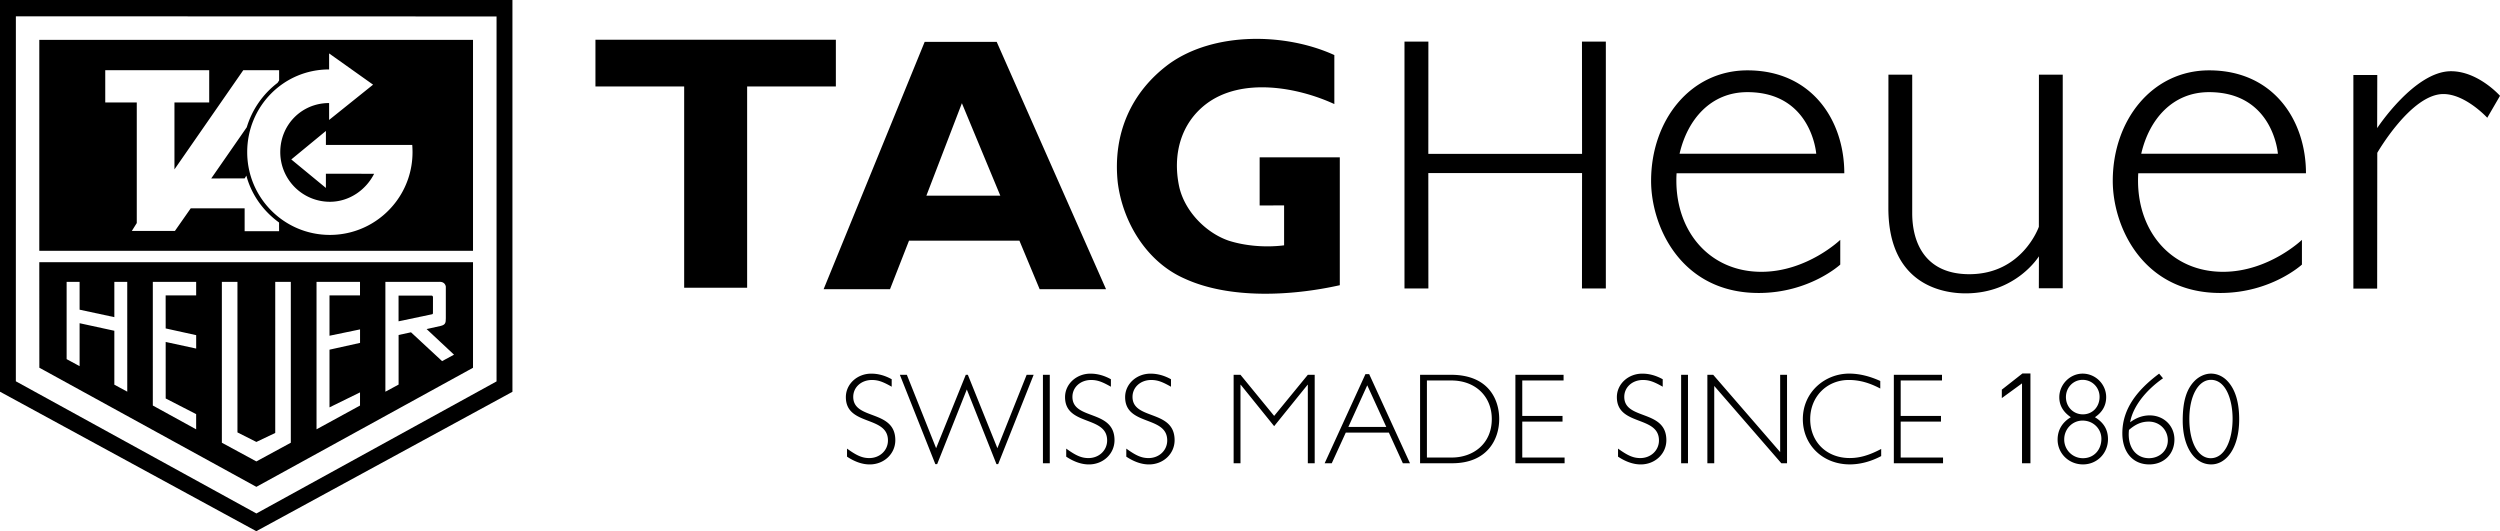 <?xml version="1.0" encoding="UTF-8" standalone="no"?>
<svg
   width="175.748"
   height="37.342"
   viewBox="0 0 175.748 37.342"
   version="1.1"
   id="svg1656"
   sodipodi:docname="tag-heuer-3.svg"
   inkscape:version="1.2.1 (9c6d41e410, 2022-07-14)"
   xmlns:inkscape="http://www.inkscape.org/namespaces/inkscape"
   xmlns:sodipodi="http://sodipodi.sourceforge.net/DTD/sodipodi-0.dtd"
   xmlns="http://www.w3.org/2000/svg"
   xmlns:svg="http://www.w3.org/2000/svg">
  <defs
     id="defs1660" />
  <sodipodi:namedview
     id="namedview1658"
     pagecolor="#505050"
     bordercolor="#eeeeee"
     borderopacity="1"
     inkscape:showpageshadow="0"
     inkscape:pageopacity="0"
     inkscape:pagecheckerboard="0"
     inkscape:deskcolor="#505050"
     showgrid="false"
     inkscape:zoom="6.0416"
     inkscape:cx="81.68366"
     inkscape:cy="43.365996"
     inkscape:window-width="2400"
     inkscape:window-height="1494"
     inkscape:window-x="-11"
     inkscape:window-y="-11"
     inkscape:window-maximized="1"
     inkscape:current-layer="svg1656" />
  <path
     d="m 62.686,27.186 c -0.637,-0.363 -0.965,-0.473 -1.393,-0.473 -0.747,0 -1.311,0.51 -1.311,1.186 0,1.658 2.958,0.865 2.958,3.045 0,0.957 -0.792,1.705 -1.802,1.705 -0.51,0 -1.047,-0.184 -1.593,-0.547 v -0.566 c 0.692,0.502 1.083,0.666 1.565,0.666 0.738,0 1.312,-0.537 1.312,-1.24 0,-1.768 -2.959,-0.994 -2.959,-3.045 0,-0.922 0.801,-1.65 1.784,-1.65 0.482,0 0.956,0.127 1.438,0.393 v 0.526 z m 3.195,5.443 h -0.127 l -2.495,-6.281 h 0.492 l 2.057,5.16 2.085,-5.16 h 0.146 l 2.076,5.16 2.057,-5.16 h 0.492 l -2.495,6.281 h -0.118 l -2.085,-5.25 z m 7.918,-0.063 h -0.482 v -6.218 h 0.482 z m 4.296,-5.38 c -0.638,-0.363 -0.965,-0.473 -1.393,-0.473 -0.747,0 -1.311,0.51 -1.311,1.186 0,1.658 2.958,0.865 2.958,3.045 0,0.957 -0.792,1.705 -1.802,1.705 -0.51,0 -1.047,-0.184 -1.593,-0.547 v -0.566 c 0.692,0.502 1.083,0.666 1.565,0.666 0.738,0 1.312,-0.537 1.312,-1.24 0,-1.768 -2.959,-0.994 -2.959,-3.045 0,-0.922 0.801,-1.65 1.784,-1.65 0.482,0 0.956,0.127 1.439,0.393 z m 4.224,0 c -0.638,-0.363 -0.965,-0.473 -1.393,-0.473 -0.747,0 -1.311,0.51 -1.311,1.186 0,1.658 2.959,0.865 2.959,3.045 0,0.957 -0.792,1.705 -1.803,1.705 -0.51,0 -1.047,-0.184 -1.593,-0.547 v -0.566 c 0.692,0.502 1.083,0.666 1.566,0.666 0.737,0 1.311,-0.537 1.311,-1.24 0,-1.768 -2.959,-0.994 -2.959,-3.045 0,-0.922 0.801,-1.65 1.785,-1.65 0.482,0 0.956,0.127 1.438,0.393 z m 9.62,-0.838 h 0.483 v 6.218 h -0.483 v -5.517 h -0.017 l -2.35,2.91 -2.348,-2.91 h -0.019 v 5.517 h -0.482 v -6.218 h 0.482 l 2.367,2.89 z m 7.182,6.218 h -0.502 l -0.982,-2.152 h -3.031 l -0.984,2.152 h -0.5 l 2.867,-6.264 h 0.264 z m -3.004,-5.48 -1.33,2.928 h 2.668 z m 5.889,-0.738 c 2.641,0 3.387,1.742 3.387,3.109 0,1.439 -0.846,3.109 -3.305,3.109 h -2.258 v -6.219 H 102.006 Z m -1.694,5.816 h 1.748 c 1.494,0 2.812,-0.957 2.812,-2.707 0,-1.596 -1.156,-2.709 -2.84,-2.709 h -1.721 v 5.416 z m 9.606,-5.416 h -2.904 v 2.49 h 2.83 v 0.401 h -2.83 v 2.525 h 2.976 v 0.402 h -3.459 v -6.218 h 3.387 z m 6.971,0.438 c -0.637,-0.363 -0.965,-0.473 -1.393,-0.473 -0.746,0 -1.311,0.51 -1.311,1.186 0,1.658 2.959,0.865 2.959,3.045 0,0.957 -0.793,1.705 -1.803,1.705 -0.51,0 -1.047,-0.184 -1.594,-0.547 v -0.566 c 0.691,0.502 1.084,0.666 1.566,0.666 0.736,0 1.311,-0.537 1.311,-1.24 0,-1.768 -2.959,-0.994 -2.959,-3.045 0,-0.922 0.801,-1.65 1.785,-1.65 0.482,0 0.955,0.127 1.438,0.393 v 0.526 z m 1.775,5.38 h -0.482 v -6.218 h 0.482 z m 6.963,0 h -0.401 l -4.716,-5.435 v 5.435 h -0.483 v -6.218 h 0.41 l 4.707,5.433 v -5.433 h 0.483 z m 6.555,-5.252 c -0.773,-0.41 -1.475,-0.602 -2.213,-0.602 -1.547,0 -2.713,1.176 -2.713,2.754 0,1.604 1.156,2.734 2.777,2.734 0.701,0 1.365,-0.191 2.213,-0.639 v 0.502 c -0.721,0.383 -1.484,0.584 -2.205,0.584 -1.893,0 -3.303,-1.359 -3.303,-3.182 0,-1.906 1.557,-3.201 3.258,-3.201 0.691,0 1.43,0.174 2.186,0.52 z m 4.339,-0.566 h -2.904 v 2.49 h 2.832 v 0.401 h -2.832 v 2.525 h 2.977 v 0.402 h -3.459 v -6.218 h 3.386 z m 4.205,0.645 1.448,-1.137 h 0.564 v 6.31 h -0.592 v -5.615 l -1.42,1.035 z m 4.041,0.533 c 0,-0.902 0.756,-1.66 1.639,-1.66 0.91,0 1.656,0.748 1.656,1.65 0,0.584 -0.264,1.059 -0.791,1.414 0.619,0.373 0.918,0.875 0.918,1.539 0,1.004 -0.773,1.779 -1.756,1.779 -1.002,0 -1.785,-0.775 -1.785,-1.742 0,-0.666 0.318,-1.213 0.93,-1.576 -0.537,-0.365 -0.811,-0.83 -0.811,-1.404 z m 2.831,-0.028 c 0,-0.666 -0.527,-1.195 -1.191,-1.195 -0.656,0 -1.174,0.537 -1.174,1.213 0,0.684 0.518,1.213 1.191,1.213 0.683,0 1.174,-0.529 1.174,-1.231 z m -2.485,2.991 a 1.31,1.31 0 0 0 1.32,1.322 c 0.764,0 1.293,-0.584 1.293,-1.367 0,-0.713 -0.584,-1.277 -1.32,-1.277 -0.728,-0.001 -1.293,0.601 -1.293,1.322 z m 6.945,-4.295 c -1.246,0.867 -2.129,2.023 -2.311,3.092 0.445,-0.33 0.9,-0.484 1.373,-0.484 0.994,0 1.74,0.73 1.74,1.695 0,1.021 -0.738,1.752 -1.768,1.752 -1.154,0 -1.893,-0.857 -1.893,-2.189 0,-1.723 1.047,-3.045 2.586,-4.193 z m -0.992,5.617 c 0.756,0 1.33,-0.539 1.33,-1.25 0,-0.748 -0.584,-1.322 -1.338,-1.322 -0.502,0 -0.92,0.174 -1.393,0.584 -0.136,1.25 0.528,1.988 1.401,1.988 z m 4.379,0.437 c -1.174,0 -2.002,-1.23 -2.002,-3.082 0,-1.35 0.264,-2.217 0.846,-2.799 0.273,-0.273 0.693,-0.502 1.139,-0.502 0.438,0 0.828,0.191 1.119,0.482 0.619,0.621 0.865,1.596 0.865,2.736 0,2.007 -0.9,3.165 -1.967,3.165 z m -0.017,-5.945 c -0.893,0 -1.52,1.141 -1.52,2.754 0,1.633 0.609,2.754 1.502,2.754 1.01,0 1.539,-1.314 1.539,-2.773 0,-1.34 -0.474,-2.735 -1.521,-2.735 z m -102.905,-6.476 v -14.147 h 6.237 v -3.288 h -16.901 v 3.288 h 6.237 v 14.147 z m 41.668,-0.178 c -3.395,0.762 -7.762,0.988 -10.918,-0.465 -2.692,-1.184 -4.352,-4 -4.696,-6.756 -0.359,-3.385 0.913,-6.351 3.62,-8.343 3.156,-2.262 8.167,-2.187 11.606,-0.614 v 3.445 c -2.602,-1.199 -6.521,-1.902 -9.019,0 -1.794,1.378 -2.348,3.565 -1.9,5.752 0.359,1.722 1.84,3.28 3.485,3.849 1.166,0.375 2.601,0.495 3.902,0.33 v -2.807 l -1.719,0.005 v -3.383 h 5.635 v 8.987 z m 17.026,-7.882 -0.006,8.11 h 1.678 v -17.353 h -1.678 l 0.006,7.895 H 100.41 l 0.004,-7.895 h -1.68 v 17.353 H 100.414 l -0.004,-8.11 z m 32.113,3.776 c 0,0 -1.152,3.333 -4.891,3.333 -3.041,0 -4.012,-2.136 -4.012,-4.29 v -9.737 h -1.672 l -0.004,9.378 c 0,5.681 4.248,5.996 5.426,5.996 3.57,0 5.158,-2.607 5.158,-2.607 l -0.006,2.25 h 1.68 v -15.017 h -1.674 z m 32.418,-9.207 c 0,0 -1.531,-1.729 -3.445,-1.729 -2.564,0 -5.191,4 -5.191,4 l 0.008,-3.736 h -1.68 v 15.016 h 1.672 l 0.008,-9.544 c 0,0 2.375,-4.132 4.646,-4.132 1.559,0 3.086,1.668 3.086,1.668 z m -111.845,10.181 -1.337,3.415 h -4.667 l 7.105,-17.39 h 5.062 l 7.688,17.39 h -4.667 l -1.424,-3.415 z m 6.418,-3.161 -2.701,-6.501 -2.497,6.501 z m 47.542,-1.577 a 7.37,7.37 0 0 0 -0.016,0.516 c 0,3.67 2.408,6.413 5.973,6.413 3.215,0 5.549,-2.246 5.549,-2.246 v 1.738 c 0,0 -2.166,1.996 -5.736,1.996 -5.422,0 -7.562,-4.625 -7.562,-7.883 0,-4.256 2.762,-7.767 6.773,-7.767 4.537,0 6.809,3.526 6.809,7.233 z m 0.209,-1.372 h 9.607 c 0,0 -0.316,-4.329 -4.844,-4.329 -2.556,0 -4.204,1.902 -4.763,4.329 z m 32.246,1.372 a 7.37,7.37 0 0 0 -0.016,0.516 c 0,3.67 2.408,6.413 5.973,6.413 3.215,0 5.549,-2.246 5.549,-2.246 v 1.738 c 0,0 -2.166,1.996 -5.736,1.996 -5.422,0 -7.562,-4.625 -7.562,-7.883 0,-4.256 2.762,-7.767 6.775,-7.767 4.535,0 6.807,3.526 6.807,7.233 z m 0.209,-1.372 h 9.607 c 0,0 -0.316,-4.329 -4.844,-4.329 -2.556,0 -4.204,1.902 -4.763,4.329 z"
     fill-rule="evenodd"
     clip-rule="evenodd"
     id="path1634" />
  <path
     id="path1636"
     d="M 36.024,0 0,9.04e-4 v 27.536 l 18.018,9.805 18.006,-9.799 z M 1.116,1.147 34.907,1.157 v 25.656 l -16.883,9.283 -16.91,-9.291 z" />
  <path
     id="path1640"
     d="m 2.762,18.432 0.004,7.418 15.256,8.375 15.23,-8.371 v -7.422 z m 28.156,1.38 c 0.248,2.01e-4 0.388,0.14 0.423,0.332 v 2.221 c 0.004,0.34 -0.039,0.465 -0.353,0.545 l -0.997,0.223 1.926,1.801 -0.838,0.453 -2.186,-2.027 -0.872,0.189 v 3.486 l -0.929,0.502 v -7.723 h 3.775 c 0.018,-0.001 0.035,-0.002 0.051,-0.002 z m -26.234,0.004 h 0.912 v 1.954 l 2.442,0.525 v -2.479 h 0.907 l 0.001,7.717 -0.908,-0.49 v -3.791 l -2.442,-0.531 v 3.019 l -0.912,-0.494 z m 6.059,0 h 3.047 v 0.952 h -2.145 l 0.002,2.32 2.144,0.473 v 0.943 l -2.144,-0.465 0.001,3.973 2.141,1.101 v 1.069 l -3.046,-1.674 z m 4.854,0 h 1.096 v 10.581 l 1.33,0.671 1.326,-0.632 V 19.816 h 1.095 v 11.307 l -2.422,1.315 -2.425,-1.315 z m 6.655,0 h 3.056 v 0.952 h -2.144 v 2.834 l 2.147,-0.446 v 0.949 l -2.147,0.477 v 4.055 l 2.145,-1.053 v 0.926 l -3.057,1.67 z" />
  <path
     id="path1642"
     d="m 33.252,2.803 -30.489,0.001 -0.001,14.825 H 33.252 Z M 23.136,3.755 26.227,5.952 23.136,8.432 V 7.244 c -0.12,0 -0.239,0.006 -0.356,0.017 -0.029,0.003 -0.058,0.006 -0.087,0.01 -1.679,0.209 -2.946,1.598 -2.989,3.334 -7.33e-4,0.03 -0.001,0.06 -0.001,0.09 a 3.488,3.488 0 0 0 3.485,3.49 c 1.36,0 2.538,-0.83 3.112,-1.968 l -3.39,-0.005 v 1 L 20.478,11.209 22.911,9.206 v 0.981 h 6.069 c 0.013,0.159 0.02,0.346 0.02,0.508 0,1.306 -0.429,2.511 -1.155,3.482 -1.046,1.4 -2.707,2.313 -4.581,2.337 -0.025,3.17e-4 -0.05,4.52e-4 -0.075,4.52e-4 -3.209,0 -5.811,-2.605 -5.811,-5.819 0,-3.214 2.549,-5.814 5.758,-5.814 z M 7.399,4.936 H 14.707 V 7.203 H 12.264 v 4.705 l 4.837,-6.972 h 2.521 V 5.657 L 19.509,5.827 A 6.167,6.167 0 0 0 17.348,8.945 l -2.498,3.599 2.349,-0.001 0.12,-0.198 c 0.314,1.184 1.058,2.398 2.299,3.298 l 0.002,0.612 h -2.422 v -1.609 h -3.79 l -1.11,1.587 H 9.268 l 0.347,-0.553 V 7.203 h -2.216 z" />
  <path
     d="m 28.018,22.588 v -1.809 h 2.309 c 0.072,-0.006 0.111,0.055 0.111,0.117 l -0.002,1.107 c 0,0.076 -0.042,0.094 -0.103,0.098 z"
     fill-rule="evenodd"
     clip-rule="evenodd"
     fill="#cc2132"
     id="path1646"
     style="fill:#000000" />
</svg>
